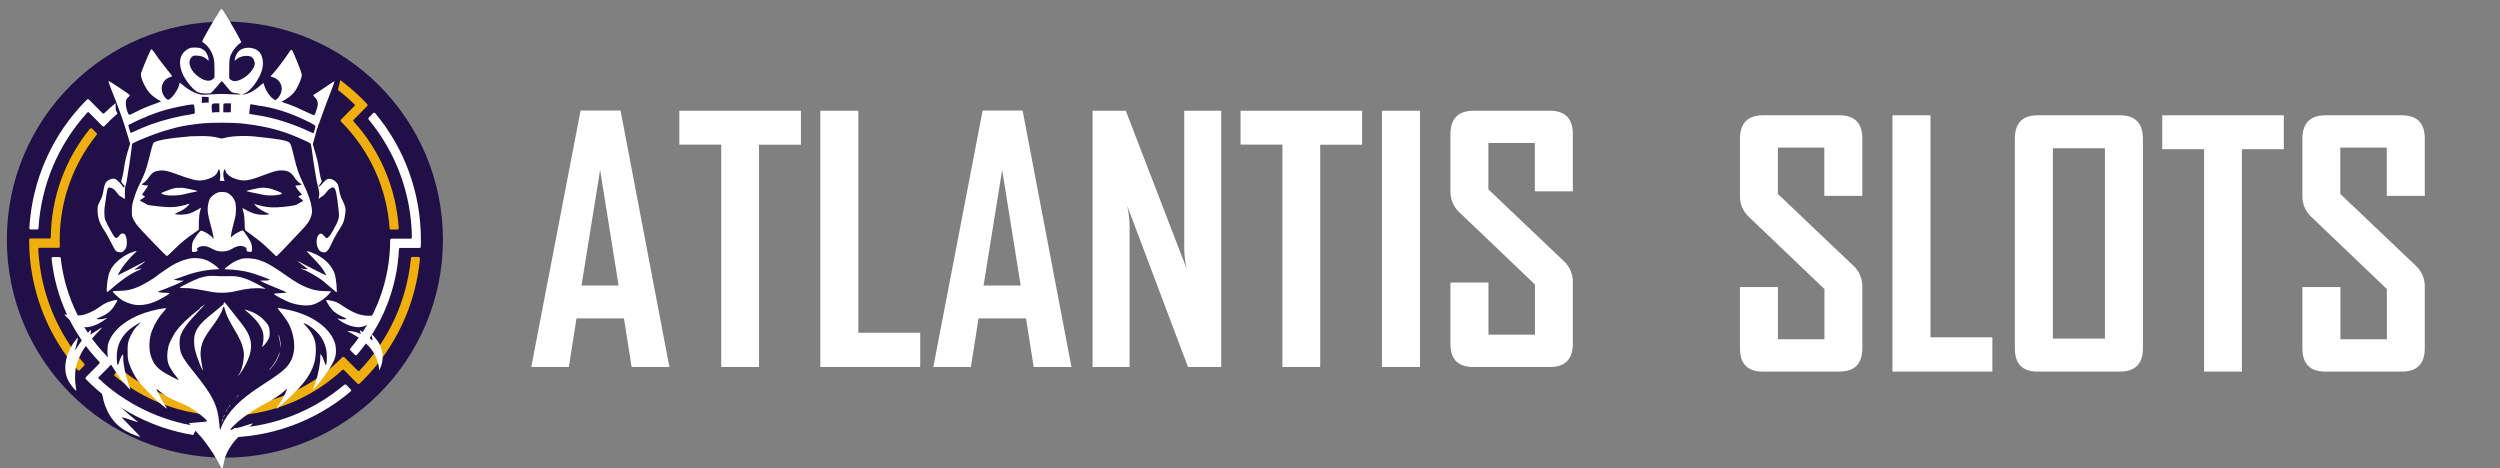 <?xml version="1.0" encoding="UTF-8"?>
<svg id="_Слой_1" data-name="Слой 1" xmlns="http://www.w3.org/2000/svg" viewBox="0 0 219 41">
  <rect x="0" y="0" width="219" height="41" fill="#808080" stroke="none"/>
  <defs>
    <style>
      .cls-1 {
        fill: #fff;
      }

      .cls-2 {
        fill: #f1af0d;
      }

      .cls-3 {
        fill: #211047;
      }
    </style>
  </defs>
  <g id="_Слой_3" data-name="Слой 3">
    <circle class="cls-3" cx="19.7" cy="20.99" r="19.1"/>
    <path class="cls-2" d="m10.45,32.35l-.42.42s-.04.11,0,.15c0,0,0,0,0,0,2.17,1.8,4.8,2.96,7.59,3.34.03-.27.03-.54,0-.81-2.59-.38-5.02-1.46-7.03-3.12-.04-.03-.1-.03-.14,0h0Z"/>
    <path class="cls-2" d="m29.81,7.02c-.08.31-.15.59-.21.86.51.39.99.81,1.45,1.26.04.04.04.11,0,.15h0s-.7.7-.7.7l-.49.5s-.04.11,0,.15h0c2.51,2.5,4.03,5.83,4.27,9.37,0,.05.05.1.1.1h.59c.06,0,.11-.05.11-.11,0,0,0,0,0,0h0c-.22-3.48-1.61-6.78-3.95-9.36-.04-.04-.04-.11,0-.15l.79-.8.41-.41s.04-.11,0-.15c-.11-.12-.23-.24-.35-.36-.63-.64-1.31-1.22-2.03-1.76h0s0,0,0,0Z"/>
    <path class="cls-2" d="m36.69,22.51h-.59c-.05,0-.1.04-.1.1-.35,3.7-1.94,7.17-4.51,9.86-.04.04-.11.04-.15,0,0,0,0,0,0,0h0s-.7-.7-.7-.7l-.14-.14-.2-.2-.15-.15s-.11-.04-.15,0c0,0,0,0,0,0h0c-2.21,2.26-5.1,3.74-8.23,4.2-.11.3-.24.58-.4.86,3.22-.35,6.24-1.73,8.62-3.93.04-.04.1-.04.14,0l.96.97.24.24s.1.04.15,0c.12-.12.24-.23.36-.35,2.84-2.86,4.59-6.62,4.95-10.63,0-.06-.04-.11-.1-.12,0,0,0,0,0,0,0,0,0,0,0,0h0Z"/>
    <path class="cls-1" d="m30.31,33.7s-.1-.04-.14,0c-2.71,2.29-6.1,3.63-9.65,3.8-.28.3-.59.58-.93.82h.12c4.04,0,7.94-1.42,11.02-4.04.04-.04.05-.11.01-.15,0,0,0,0,0,0l-.42-.43h0Z"/>
    <path class="cls-1" d="m32.86,9.9s-.1-.05-.15-.01c0,0,0,0,0,0,0,0,0,0,0,0l-.42.43s-.04.1,0,.14c2.41,2.91,3.75,6.56,3.79,10.34,0,.06-.05.11-.1.11h-1.69c-.06,0-.11.05-.11.11h0c0,3.49-1.24,6.86-3.5,9.52-.04.04-.03.1,0,.14l.42.42s.11.04.15,0c0,0,0,0,0,0,0,0,0,0,0,0,2.24-2.59,3.54-5.86,3.7-9.28,0-.06.05-.1.1-.1h1.7c.06,0,.1-.05.11-.1,0-.2.01-.39.01-.59.01-4.06-1.4-8-4-11.11h0Z"/>
    <path class="cls-1" d="m2.68,20.1h.59c.06,0,.1-.04.1-.1.23-3.77,1.73-7.35,4.28-10.14.04-.04.11-.05.15,0,0,0,0,0,0,0h0s.98.99.98.99l.21.21s.11.04.15,0c0,0,0,0,0,0h0c.37-.4.75-.77,1.16-1.12-.12-.16-.18-.35-.17-.55,0-.01,0-.14,0-.36-.34.28-.68.58-1,.89-.04.04-.11.04-.15,0l-.7-.71-.14-.14-.08-.08-.28-.28s-.11-.04-.15,0c0,0,0,0,0,0-.02.02-.04.04-.06.06-2.98,3-4.76,6.99-5,11.22,0,.06.04.11.1.11,0,0,0,0,0,0h0Z"/>
    <path class="cls-1" d="m17.08,37.82c.1-.15.18-.3.25-.47-3.25-.48-6.27-1.94-8.68-4.17-.04-.04-.05-.11,0-.15h0s.7-.7.7-.7l.49-.5s.04-.11,0-.15h0c-2.54-2.39-4.14-5.61-4.52-9.07,0-.05-.05-.09-.1-.09h-.59c-.06,0-.11.05-.11.11,0,0,0,0,0,0,0,0,0,0,0,.01.34,3.4,1.82,6.59,4.18,9.06.04.04.04.11,0,.15l-.98.99-.21.21s-.04.11,0,.15c.02.02.04.04.06.06,2.53,2.57,5.81,4.27,9.37,4.85.03-.1.08-.2.14-.29h0Z"/>
    <path class="cls-2" d="m3.36,21.82c0-.06.04-.11.1-.11h1.68c.06,0,.1-.05.1-.11h0c0-.2-.01-.39-.01-.59,0-3.35,1.14-6.59,3.24-9.2.03-.04.03-.1,0-.14l-.42-.42s-.11-.04-.15,0c0,0,0,0,0,0,0,0,0,0,0,0-2.2,2.7-3.42,6.06-3.45,9.54,0,.06-.05.1-.1.1h-1.69c-.06,0-.1.05-.11.1h0c-.01,4.21,1.51,8.27,4.27,11.44.04.04.1.05.15.01,0,0,0,0,0,0,0,0,0,0,0,0l.42-.42s.04-.1,0-.14c-2.44-2.8-3.86-6.35-4.04-10.06Z"/>
  </g>
  <g id="_Слой_2" data-name="Слой 2">
    <path class="cls-1" d="m58.63,32.15h-3.3l-.67-4.26h-4.16l-.67,4.26h-3.28v-.06l4.31-22.41h3.5l4.28,22.47Zm-4.44-7.14l-1.62-10.12-1.63,10.12h3.26Zm15.97-12.33h-3.67v19.47h-3.31V12.67h-3.67v-2.97h10.65v2.97h0Zm10.44,19.47h-8.74V9.7h3.33v19.45h5.42v3Zm13.25,0h-3.3l-.67-4.26h-4.16l-.67,4.26h-3.28v-.06l4.31-22.41h3.5l4.28,22.47Zm-4.44-7.14l-1.62-10.12-1.63,10.12h3.26Zm17.57,7.14h-2.91l-5.33-14.13c.12.53.19,1.07.21,1.62v12.51h-3.24V9.7h2.91l5.33,13.84c-.12-.53-.19-1.07-.21-1.62v-12.22h3.24v22.44Zm12.34-19.47h-3.67v19.47h-3.31V12.67h-3.67v-2.97h10.65v2.97h0Zm5.07,19.47h-3.33V9.7h3.33v22.44Zm13.39-2.05c0,1.37-.67,2.05-2.02,2.05h-6.7c-1.34,0-2.01-.68-2-2.05v-5.35h3.33v4.57h4.07v-4.4l-6.67-6.37c-.48-.47-.75-1.12-.73-1.79v-4.99c0-1.38.67-2.06,2-2.07h6.7c1.34,0,2.02.68,2.02,2.04v5.02h-3.33v-4.23h-4.07v4.06l6.67,6.34c.49.48.75,1.14.73,1.82v5.35Z"/>
    <path class="cls-1" d="m163.14,30.5c0,1.37-.67,2.05-2.02,2.05h-6.7c-1.34,0-2-.68-2-2.05v-5.35h3.33v4.57h4.07v-4.4l-6.67-6.37c-.48-.47-.75-1.12-.73-1.79v-4.99c0-1.38.67-2.06,2-2.07h6.7c1.35,0,2.02.68,2.02,2.04v5.02h-3.33v-4.23h-4.07v4.06l6.67,6.34c.49.48.75,1.14.73,1.82v5.35h0Z"/>
    <polygon class="cls-1" points="174.53 32.55 165.78 32.55 165.78 10.1 169.11 10.1 169.11 29.55 174.53 29.55 174.53 32.55"/>
    <path class="cls-1" d="m185.7,10.1h-7.22c-1.32,0-1.98.69-1.98,2.07v18.33c0,1.37.66,2.05,1.98,2.05h7.22c1.35,0,2.02-.68,2.02-2.05V12.17c0-1.38-.67-2.07-2.02-2.07Zm-1.31,19.56h-4.56V12.99h4.56v16.68Z"/>
    <polygon class="cls-1" points="200.06 13.07 196.39 13.07 196.39 32.55 193.08 32.55 193.08 13.07 189.41 13.07 189.41 10.1 200.06 10.1 200.06 13.07 200.06 13.07"/>
    <path class="cls-1" d="m212.41,30.5c0,1.37-.67,2.05-2.02,2.05h-6.7c-1.34,0-2-.68-2-2.05v-5.35h3.33v4.57h4.07v-4.4l-6.67-6.37c-.48-.47-.75-1.12-.73-1.79v-4.99c0-1.38.67-2.06,2-2.07h6.7c1.35,0,2.02.68,2.02,2.04v5.02h-3.33v-4.23h-4.07v4.06l6.67,6.34c.49.48.75,1.14.73,1.82v5.35Z"/>
    <path class="cls-1" d="m19.25.96c-.47.7-1.53,2.54-1.53,2.67,0,.03.09.11.2.19.36.25.7.81.81,1.33.04.16.06.56.06.95v.69l-.12.12c-.25.25-.68.21-1.19-.12-.79-.52-1.12-1.34-.69-1.79.12-.12.15-.13.42-.13.36,0,.7.12.91.32l.15.14v-.16c0-.16-.16-.53-.3-.69-.04-.05-.17-.14-.28-.2-.17-.09-.27-.11-.6-.11-.37,0-.42.01-.65.14-1.04.58-.85,2.08.44,3.42.32.33.57.44,1.06.46.22,0,.45,0,.5-.02.05-.02.29-.26.52-.54.24-.28.45-.52.46-.53.02,0,.21.21.43.48.43.54.44.54.99.61.17.02.27.04.24.07-.02.02-.36.02-.83,0-.59-.04-.99-.04-1.58,0-.43.03-.88.04-1.01.03-.48-.06-1.17-.42-1.66-.85-.12-.11-.23-.19-.25-.18-.01.01-.04.08-.05.16-.08.38-.54,1.07-.84,1.26-.12.08-.13.08-.25,0-.19-.15-.32-.36-.4-.62-.17-.57.14-1.14.7-1.31.09-.03.17-.07.17-.09s-.12-.17-.26-.34c-.34-.41-.92-1.16-1.2-1.58-.28-.41-.33-.46-.4-.39-.09.12-.78,1.76-.87,2.08-.08.3.36,1.29.78,1.74.24.25.68.57.9.66.13.04.05.09-.44.26-.62.21-1.22.47-1.74.74-.24.12-.47.23-.52.23-.11,0-.31-.62-.31-.99,0-.29.04-.4.24-.58.07-.06.12-.13.12-.16,0-.04-1.69-1.17-1.84-1.23-.08-.04-.02.16.32,1.01.18.45.58,1.48.62,1.63.02.06.1.28.18.49.13.35.3.89.62,1.95l.12.42-.13.41c-.2.62-.33,1.17-.39,1.64-.03.23-.09.58-.14.76-.04.18-.09.38-.11.43-.02.08.02.15.14.28.17.19.19.25.11.29-.03.02-.07,0-.1-.05-.11-.19-.54-.63-.66-.68-.25-.1-.69.07-.87.34-.05.08-.12.29-.15.47-.1.6-.15.77-.35,1.15-.19.36-.2.41-.2.74,0,.72.16,1.16.63,1.87.12.18.37.62.54.97.17.36.37.69.42.75.07.07.18.11.33.12.18.02.23,0,.36-.1.08-.07.18-.2.21-.29.13-.31.08-.97-.11-1.18-.08-.09-.3-.1-.37,0-.16.2-.3.33-.37.33-.04,0-.12-.05-.17-.11-.12-.14-.71-1.22-.81-1.49-.08-.22-.09-.86-.03-1.2.02-.12.06-.4.09-.62.07-.55.13-.88.19-.95.12-.14.46,0,.66.25.26.34.33.42.49.5.09.05.2.12.25.16.09.06.09.06.08-.42,0-.34,0-.54.06-.7.08-.25.12-.47.22-1.16.04-.25.08-.56.11-.69.04-.26.21-1.49.23-1.71,0-.09.05-.15.15-.2.2-.1.62-.29.98-.43.17-.07.37-.15.45-.18.17-.07,1.02-.37,1.22-.43.08-.02.21-.06.29-.08.19-.05.64-.18.83-.23.44-.12,1.52-.29,2.3-.36.74-.07,2.61-.07,3.28,0,1.78.19,3.11.48,4.4.98.67.26,1.67.71,1.74.78.03.03.08.29.12.57.09.67.19,1.39.25,1.7.02.13.08.44.11.67.04.23.09.5.12.6.18.67.21.91.13,1.17-.02.08-.03.14,0,.14s.04-.02.05-.04c0-.02.1-.08.21-.15.12-.07.28-.21.4-.38.21-.29.47-.46.62-.42.19.05.29.47.45,1.98.08.71.04.83-.46,1.74-.25.46-.46.72-.59.72-.03,0-.13-.09-.22-.2-.2-.24-.33-.26-.49-.07-.3.36-.17,1.27.22,1.45.4.19.61.02.96-.78.1-.23.29-.59.42-.79.12-.21.31-.51.41-.67.19-.32.25-.51.33-1.04.07-.46.03-.66-.23-1.19-.17-.34-.23-.54-.29-.88-.04-.24-.1-.5-.14-.56-.09-.18-.35-.39-.56-.44-.29-.08-.44,0-.77.38-.16.19-.29.31-.32.29s.02-.11.09-.21c.19-.25.2-.26.12-.41-.04-.08-.09-.32-.13-.55-.14-.88-.17-1-.25-1.31-.04-.17-.14-.51-.21-.75-.08-.24-.14-.47-.14-.5s.07-.31.16-.61c.09-.3.17-.6.18-.67.01-.07.04-.13.06-.15.02-.01.04-.07.04-.12,0-.05.02-.12.04-.14.02-.02.07-.13.1-.24.04-.11.07-.22.09-.25.01-.03.05-.12.08-.22.07-.21.78-2.13.9-2.41.11-.26.26-.71.25-.72,0,0-.32.19-.69.45-.67.46-.76.51-1.03.68-.08.04-.14.11-.14.13s.07.11.16.19c.18.17.26.44.22.7-.04.21-.23.79-.29.84-.02.02-.33-.1-.69-.28-.71-.34-1.24-.57-1.66-.71-.15-.05-.33-.12-.4-.14l-.13-.05.25-.14c.44-.25.77-.54.99-.87.24-.36.53-1.08.54-1.31,0-.15-.17-.63-.62-1.7-.26-.62-.28-.63-.44-.39-.42.64-1.08,1.52-1.47,1.95l-.22.24.19.06c.53.15.87.65.79,1.16-.04.29-.21.61-.4.75l-.16.12-.19-.13c-.29-.21-.62-.68-.75-1.11-.03-.1-.06-.21-.08-.24-.01-.04-.11.02-.28.18-.5.46-1.15.8-1.5.79-.12,0-.11-.01.08-.07.53-.16,1.36-1.28,1.58-2.13.13-.53.06-1.09-.2-1.45-.37-.51-1.34-.6-1.83-.16-.18.16-.33.47-.37.73-.03.16,0,.15.19-.03.15-.14.54-.27.81-.27.47,0,.66.16.74.61.08.48-.71,1.33-1.43,1.55-.3.09-.51.07-.68-.08l-.12-.1v-.82c0-.9.04-1.11.29-1.53.13-.24.48-.62.67-.75l.11-.07-.17-.33c-.37-.72-1.42-2.48-1.53-2.57-.05-.04-.1,0-.24.21Zm-.97,7.78v.25h-.3s-.3.03-.3.03v-.54h.3s.3.03.3.03v.25Zm.94.71v.38h-.32s-.32.03-.32.03l-.03-.32c-.04-.43.01-.5.39-.48h.27v.39Zm1-.01v.39s-.33.01-.33.01h-.33s0-.36,0-.36c0-.21.01-.39.03-.4.01-.02.17-.03.33-.03h.31v.39Zm-3.2-.16c.05.33.06.6.03.65-.02.03-.17.07-.34.09-1.08.16-2.37.48-3.4.85-.46.16-1.29.51-1.68.7-.09.04-.18.07-.2.05-.01-.02-.06-.17-.11-.34l-.08-.32.18-.09c.26-.14.97-.48,1-.48,0,0,.12-.04.23-.09.12-.05.27-.12.35-.16.26-.11,1.15-.42,1.49-.51.75-.21,2.04-.47,2.35-.48.13,0,.15,0,.17.14Zm5.48-.05c1.42.17,2.91.64,4.38,1.37.59.29.75.39.75.46,0,.12-.14.62-.18.62-.01,0-.15-.06-.29-.13-1.49-.71-3.18-1.25-4.7-1.47-.18-.03-.4-.06-.48-.08l-.15-.02.03-.32c.03-.28.05-.46.06-.52,0,0,.05,0,.11,0,.05.01.27.05.48.08Z"/>
    <path class="cls-1" d="m16.68,11.94c-1.99.17-3.12.38-3.24.6-.08.14-.17.45-.42,1.48-.19.74-.38,1.29-.66,1.84-.29.6-.37.77-.5,1.14-.28.84-.31.99-.31,1.47,0,.44,0,.49.14.75.08.16.22.37.3.49.29.37,2.56,2.73,2.64,2.73.02,0,.32-.28.66-.62.59-.58,1.04-.95,1.8-1.47l.33-.23v-.66c.02-.51.04-.73.11-.96.05-.17.08-.3.06-.3s-.08.04-.14.08c-.16.12-.65.36-.88.43-.29.08-.75.12-1.03.08l-.25-.04.43-.21c.29-.14.51-.28.66-.43.13-.12.23-.24.21-.25-.01-.01-.15.02-.31.07-.72.23-1.4.27-2.34.15-.29-.04-.65-.08-.78-.09-.13-.01-.29-.06-.33-.1-.05-.04-.2-.12-.32-.18-.13-.06-.24-.12-.24-.15s.07-.09.16-.13.19-.12.22-.16c.06-.07.06-.08-.07-.13-.07-.03-.13-.08-.13-.1s.08-.13.17-.25c.09-.12.21-.29.27-.38l.09-.17h-.17c-.09,0-.23-.02-.29-.04l-.12-.04.17-.13c.18-.13.32-.28.6-.67.17-.24.37-.35.74-.41.35-.06.7,0,1.29.21,1.75.64,2.07.71,2.62.62.34-.05.76-.22,1-.4.08-.06.2-.21.25-.34l.11-.24.06.13c.06.15.08.66.02.81-.03.09-.02.1.19.11.12,0,.23.02.23.01,0,0-.03-.1-.07-.21-.08-.25-.06-.67.04-.78.06-.06.07-.05.1.08.05.25.38.54.77.68.76.28,1.19.24,2.45-.24,1.08-.4,1.27-.46,1.67-.46.58,0,.86.15,1.2.68.09.14.25.3.36.38.11.07.21.15.21.17,0,.03-.16.07-.41.09h-.12s.07.17.07.17c.04.08.17.25.29.39l.22.24-.16.07c-.09.04-.16.08-.16.1s.09.09.2.17c.11.07.2.16.2.19,0,.03-.12.11-.25.17-.14.07-.27.14-.29.17-.05.07-1.04.21-1.67.24-.65.03-1.12-.02-1.69-.19-.2-.06-.37-.1-.37-.09s.08.11.2.22c.19.19.79.53,1.08.62.19.06-.29.12-.71.09-.46-.04-.8-.14-1.25-.4-.19-.11-.34-.19-.35-.19,0,0,.03.16.08.34.07.25.1.5.11.96.01.59.02.63.12.7.06.04.37.27.68.5.58.43.89.69,1.58,1.36.21.21.39.37.41.37.02,0,.33-.32.7-.7.37-.39.96-1,1.31-1.38.7-.73.91-1.02,1.04-1.48.07-.26.08-.34.04-.66-.09-.64-.28-1.18-.77-2.21-.37-.77-.55-1.28-.75-2.16-.27-1.13-.33-1.31-.5-1.41-.28-.17-.87-.27-2.94-.49-.93-.1-2.17-.04-2.75.14-.15.04-.22.04-.44-.02-.43-.12-.92-.17-1.63-.16-.37,0-.76.01-.86.02Z"/>
    <path class="cls-1" d="m15.43,16.46c-.15.02-.38.08-.51.13-.13.05-.35.13-.48.18-.42.15-.4.21.08.32.27.06,1.16.04,1.46-.04.39-.1.94-.22,1.12-.25.1-.02.19-.04.19-.06,0-.04-1.02-.26-1.34-.29-.13,0-.37,0-.51.01Z"/>
    <path class="cls-1" d="m22.86,16.45c-.29.03-1.22.24-1.26.27-.04.04.38.13,1.39.33.34.07.58.08.91.07.45-.02.84-.11.81-.18-.02-.05-.52-.26-.9-.38-.29-.09-.71-.14-.96-.11Z"/>
    <path class="cls-1" d="m19.11,16.86c-.33.11-.67.39-.78.66-.03.08-.08.28-.11.46-.07.37-.02.79.16,1.45.17.61.27,1.05.31,1.29l.03.22-.19-.21c-.19-.21-.74-.52-.92-.52-.1,0-.55.6-.7.92-.07.16-.09.3-.1.56,0,.19.01.35.03.37.03.04.36-.01.44-.06.04-.02.04-.06,0-.12-.04-.07-.03-.11.03-.16.24-.2.68-.22,1.04-.04.6.3.65.32.96.34.41.03.71-.04,1.01-.22.44-.27.79-.33,1.11-.17.16.08.18.11.17.24-.01.13,0,.14.18.18.14.03.21.03.25-.01.09-.09.06-.54-.06-.82-.12-.26-.61-1-.7-1.03-.08-.03-.65.26-.85.44l-.19.17v-.16c0-.08.07-.43.16-.77.09-.34.19-.73.22-.87.08-.33.08-1,0-1.29-.09-.29-.3-.58-.58-.75-.17-.11-.27-.13-.51-.14-.16,0-.34,0-.41.03Z"/>
    <path class="cls-1" d="m11.66,22.06c-.59.21-1.05.5-1.51.96-.5.51-.67.92-.77,1.91-.07.72-.06.75.24.48.95-.83,1.69-1.36,2.4-1.68.47-.21.49-.27.04-.15-.13.04-.25.07-.26.07-.05,0,.09-.13.38-.33.19-.13.41-.3.48-.36.11-.1.09-.09-.16.04-.32.18-2.13,1.1-2.16,1.1-.04,0,.05-.18.31-.58.25-.38.76-.98,1.18-1.37.08-.08.15-.16.13-.17,0,0-.15.03-.31.08Z"/>
    <path class="cls-1" d="m26.87,22.02s.23.26.52.54c.28.29.62.66.74.82.23.3.46.71.43.74-.02.02-2.17-1.08-2.38-1.21-.07-.04-.12-.06-.1-.04.03.04.43.36.83.66q.11.08-.14.05c-.14-.01-.29-.04-.33-.05-.05-.02-.07-.01-.04.02.02.03.07.05.11.05.11,0,.88.4,1.32.69.43.28.42.27,1.1.86.29.25.54.46.54.46.09,0-.03-1.25-.15-1.62-.2-.6-.74-1.21-1.4-1.58-.42-.24-1.05-.47-1.05-.38Z"/>
    <path class="cls-1" d="m16.44,22.69c-.38.08-.9.29-1.33.54-.3.17-1.37.91-1.45.99-.12.14-1.17.75-1.55.91-.61.25-1.02.34-1.65.35-.42,0-.59.02-.59.06,0,.07.53.55.79.73.22.15.68.33,1,.4.72.17,1.7-.05,2.55-.56.2-.12.41-.24.46-.27.06-.03.13-.09.16-.12.05-.06.01-.07-.29-.07-.2,0-.44-.02-.55-.04-.23-.04-.27-.02.49-.31.67-.26,1.06-.42,1.36-.58l.27-.14h-.31c-.26-.01-.65-.07-.55-.09.01,0,.29-.1.6-.21.8-.29.85-.3,1.3-.42.54-.14,1.41-.27,1.87-.27q.21,0,.12-.09c-.13-.15-.64-.51-.9-.64-.5-.25-1.17-.32-1.79-.18Z"/>
    <path class="cls-1" d="m21.12,22.69c-.38.11-.69.26-1.04.53-.49.37-.5.38-.16.38.47,0,1.42.12,1.89.25.41.1,1.5.49,1.75.61.1.04.1.05.02.08-.04.02-.24.04-.44.04h-.36s.29.16.29.16c.16.08.66.29,1.1.47.45.18.85.35.89.38.07.05,0,.06-.51.09-.56.03-.59.04-.52.11.09.1.96.55,1.32.69.7.26,1.53.35,2.03.21.44-.12.91-.41,1.28-.77.19-.19.35-.36.35-.38s-.24-.04-.52-.04c-1.08,0-2-.36-3.31-1.29-1.27-.9-1.83-1.22-2.51-1.44-.48-.15-1.19-.19-1.56-.09Z"/>
    <path class="cls-1" d="m18.1,24.2c-.2.03-.5.11-.67.17-.36.12-1.59.72-1.66.81-.04.05.04.06.47.06.5,0,.73.04,2.2.31.79.15,1.51.13,2.32-.07.86-.21,1.65-.28,2.23-.21l.29.04-.16-.1c-.35-.22-1.25-.67-1.56-.78-.57-.2-.88-.25-1.39-.24-.7.02-.92.01-1.34-.02-.24-.02-.51,0-.74.03Z"/>
    <path class="cls-1" d="m9.75,26.37c-.37.1-.63.23-1.06.54-.34.25-.8.48-1.21.62-.45.15-1.2.16-1.8.01-.17-.04.55.64.89.84.4.23.84.33,1.22.26.48-.08,1.07-.37,1.5-.71l.11-.09-.22.06c-.22.07-.66.09-.71.04-.02-.02.13-.1.33-.17.66-.27,1.01-.58,1.38-1.26l.12-.23h-.12c-.07,0-.26.04-.44.09Z"/>
    <path class="cls-1" d="m28.6,26.38c.04.12.34.58.5.76.19.21.52.43.92.61.25.11.36.18.31.2-.12.04-.5.03-.63-.02-.2-.08-.17-.02.11.17.39.27.78.44,1.21.52.35.06.42.06.7,0,.41-.09.79-.33,1.24-.75.2-.19.35-.35.34-.35s-.17.03-.33.07c-.95.2-1.78,0-2.85-.73-.56-.37-.67-.43-1.1-.52-.43-.09-.46-.09-.42.03Z"/>
    <path class="cls-1" d="m19.63,26.48s-.04.07-.04.12-.01.08-.03.08c-.02,0-.11.07-.19.15-.08.08-.41.35-.71.59-1.29,1.02-1.66,1.56-1.66,2.44,0,.58.11,1.05.49,2,.18.46.33.75.27.51-.04-.14-.11-.58-.17-1.05-.08-.67.07-1.31.43-1.87.07-.11.15-.25.18-.3.03-.05.17-.25.32-.45.55-.73.93-1.37.99-1.68.04-.18.12-.19.16-.02.09.43.33.96.73,1.64.63,1.05.8,1.43.92,2.01.06.31.06.42.02.82-.06.56-.22,1.07-.41,1.33-.09.12-.11.17-.05.11.14-.12.47-.63.67-1.03.52-1.05.58-1.81.2-2.62-.18-.38-.43-.73-1.24-1.74-.37-.46-.71-.89-.76-.96s-.1-.1-.12-.08Z"/>
    <path class="cls-1" d="m17.54,27.01c-.99.75-1.79,1.52-2.19,2.11-.22.33-.54.98-.59,1.2-.15.66-.14,1.21.02,1.63.11.27.38.7.69,1.07.11.13.19.25.18.26-.03.04-1.08-.52-1.41-.74-.58-.39-.87-.79-1.06-1.49-.16-.58-.1-1.48.13-2.07.26-.66.61-1.23,1.04-1.7.12-.13.21-.25.21-.26,0-.09-1.2.15-1.89.39-1.66.57-2.84,1.56-3.19,2.69-.09.31-.09,1.01,0,1.3.13.37.36.75.98,1.64.08.12.2.27.25.33.06.07.24.28.41.47.17.19.3.33.3.31s-.06-.21-.13-.41c-.29-.8-.49-1.78-.49-2.36,0-.18-.02-.33-.04-.33-.06,0-.25.4-.34.71-.11.37-.17.26-.19-.38-.04-1.25.52-2.22,1.7-2.93.2-.12.37-.21.38-.2,0,.01-.05.08-.15.17-.37.33-.69.83-.88,1.4-.09.27-.1.4-.1.96,0,.58.02.69.13,1.04.16.5.44,1.05.76,1.51.27.37,1.39,1.54,1.85,1.92.13.11.26.22.29.24.03.03.14.12.25.2.22.17.22.17-.12-.39-.25-.39-.63-1.14-.63-1.22,0-.03.11.05.25.17.33.3.72.55,1.18.75,1.04.45,1.25.55,1.55.72.61.36,1.54,1.13,1.44,1.19-.03.02-.39.06-.79.09-.41.03-.75.06-.75.06-.04.02.02.11.2.3.12.12.36.39.54.6s.35.39.36.4c.01.01.15.19.31.4.5.67.88,1.26,1.17,1.83.21.4.29.53.32.47.01-.05.07-.29.12-.53.05-.25.11-.47.12-.49.02-.03.06-.12.09-.22.03-.1.14-.32.24-.49.34-.58.71-.99,1.54-1.71.33-.29.58-.53.55-.53-.02,0-.3.07-.62.18-.82.28-1.18.38-1.31.38-.1,0-.07-.05.31-.41.48-.46.72-.65,1.38-1.09.53-.36.69-.45,1.58-.93.52-.28,1-.6,1.35-.91.15-.13.29-.24.3-.23.03.03-.2.52-.39.84-.09.15-.17.29-.17.3,0,0-.06.1-.13.21-.07.1-.15.24-.18.3l-.06.11.11-.09c2.06-1.77,2.85-2.74,3.2-3.93.18-.61.2-1.53.05-2.02-.12-.39-.39-.83-.71-1.18-.32-.34-.33-.35-.16-.29.49.21,1.08.7,1.4,1.16.4.58.57,1.23.53,1.99-.01.25-.04.48-.07.5s-.09-.12-.17-.35c-.07-.21-.17-.44-.23-.5l-.1-.12v.29c0,.6-.2,1.56-.47,2.36-.09.26-.16.47-.15.48,0,0,.17-.18.37-.42.82-.98,1.43-1.94,1.56-2.46.11-.44.07-1-.1-1.41-.51-1.21-1.92-2.2-3.79-2.66-.5-.12-1.12-.23-1.16-.2-.01.01.09.15.23.31.27.31.67.9.8,1.16.56,1.22.57,2.52.01,3.36-.35.53-.75.85-2.58,2.04-.98.64-1.53,1.08-2.11,1.66-.57.58-1,1.2-1.23,1.76l-.17.42-.06-.62c-.15-1.58-.55-2.4-2.15-4.39-.9-1.12-1.14-1.49-1.26-1.99-.08-.33-.09-.87-.02-1.17.14-.58.62-1.23,1.75-2.41.24-.25.43-.46.42-.46,0,0-.21.15-.45.32Z"/>
    <path class="cls-1" d="m21.43,27.12s.07.08.15.13c.19.13.72.65.95.93.21.26.42.63.5.9.07.25.07.81-.01,1.07-.04.12-.06.22-.05.23.04.04.41-.41.53-.64.12-.25.13-.3.12-.65-.02-.44-.09-.62-.41-.96-.26-.29-.58-.54-.91-.7-.27-.14-.85-.34-.85-.3Z"/>
    <path class="cls-1" d="m8.82,28.74s-.27.17-.48.31c-.22.14-.4.26-.41.26-.02,0,0-.08.04-.28.02-.08.01-.12-.01-.12-.08,0-.66.69-.98,1.18-.17.25-.33.5-.36.54-.07.1-.07.11.11-.56.06-.23.1-.44.09-.47-.02-.07-.42.46-.62.84-.54,1-.63,2.06-.25,2.84.18.37.66.99.73.93.01-.01,0-.17-.04-.35-.09-.42-.08-1.21,0-1.64.1-.51.4-1.21.7-1.66.21-.31.64-.83.99-1.2.65-.68.68-.72.5-.62Z"/>
    <path class="cls-1" d="m31.54,29.03s.04.12.06.16c.02.08.01.08-.11.02-.19-.1-.65-.21-.87-.21h-.2l.37.2c.99.53,1.71,1.2,2.08,1.94.15.29.29.74.32,1.05l.03.27.08-.18c.33-.74.29-1.56-.12-2.25-.15-.25-.59-.78-.63-.75,0,.01,0,.14.04.29.04.15.05.27.04.27-.01,0-.16-.13-.32-.29-.27-.28-.69-.6-.77-.6-.02,0-.03.04,0,.08Z"/>
    <path class="cls-1" d="m24.39,29.37c.09.3.13.5.16.82.03.35.03.35.04.09,0-.28-.09-.78-.17-.91q-.04-.07-.02,0Z"/>
    <path class="cls-1" d="m24.41,31.06c-.09.3-.41.85-.65,1.12-.1.11-.18.22-.18.24,0,.06.44-.48.58-.72.17-.28.37-.76.35-.83,0-.02-.05.06-.09.19Z"/>
    <path class="cls-1" d="m8.79,33.45c.05.64.25,1.63.4,2.04.51,1.36,1.31,2.15,2.7,2.66.2.07.38.12.4.12.02,0-.34-.39-.81-.86-.46-.47-.84-.85-.83-.86.02-.02.44.11.93.28.49.17.55.18.42.07-1.09-.89-1.83-1.58-2.23-2.08-.25-.32-.91-1.41-.91-1.5,0-.02-.02-.04-.04-.04s-.03.08-.02.17Z"/>
    <path class="cls-1" d="m20.74,34.77l-.18.19.19-.18c.17-.16.21-.2.17-.2,0,0-.09.08-.19.19Z"/>
    <path class="cls-1" d="m20.11,35.53s-.06.11-.1.17c-.06.11-.06.11.01.02.09-.11.17-.25.14-.25-.01,0-.04.03-.05.05Z"/>
    <path class="cls-1" d="m19.84,35.96c-.04.07-.06.13-.05.13.01,0,.05-.06.09-.13.04-.08.06-.13.05-.13-.01,0-.05.06-.09.13Z"/>
    <path class="cls-1" d="m19.61,36.43c-.08.17-.06.2.02.05.04-.07.06-.14.05-.15,0,0-.04.03-.07.09Z"/>
    <path class="cls-1" d="m19.47,36.77c-.03.08-.05.17-.04.19,0,.03.03-.03.07-.12.04-.1.05-.18.04-.19,0,0-.04.04-.07.12Z"/>
  </g>
</svg>